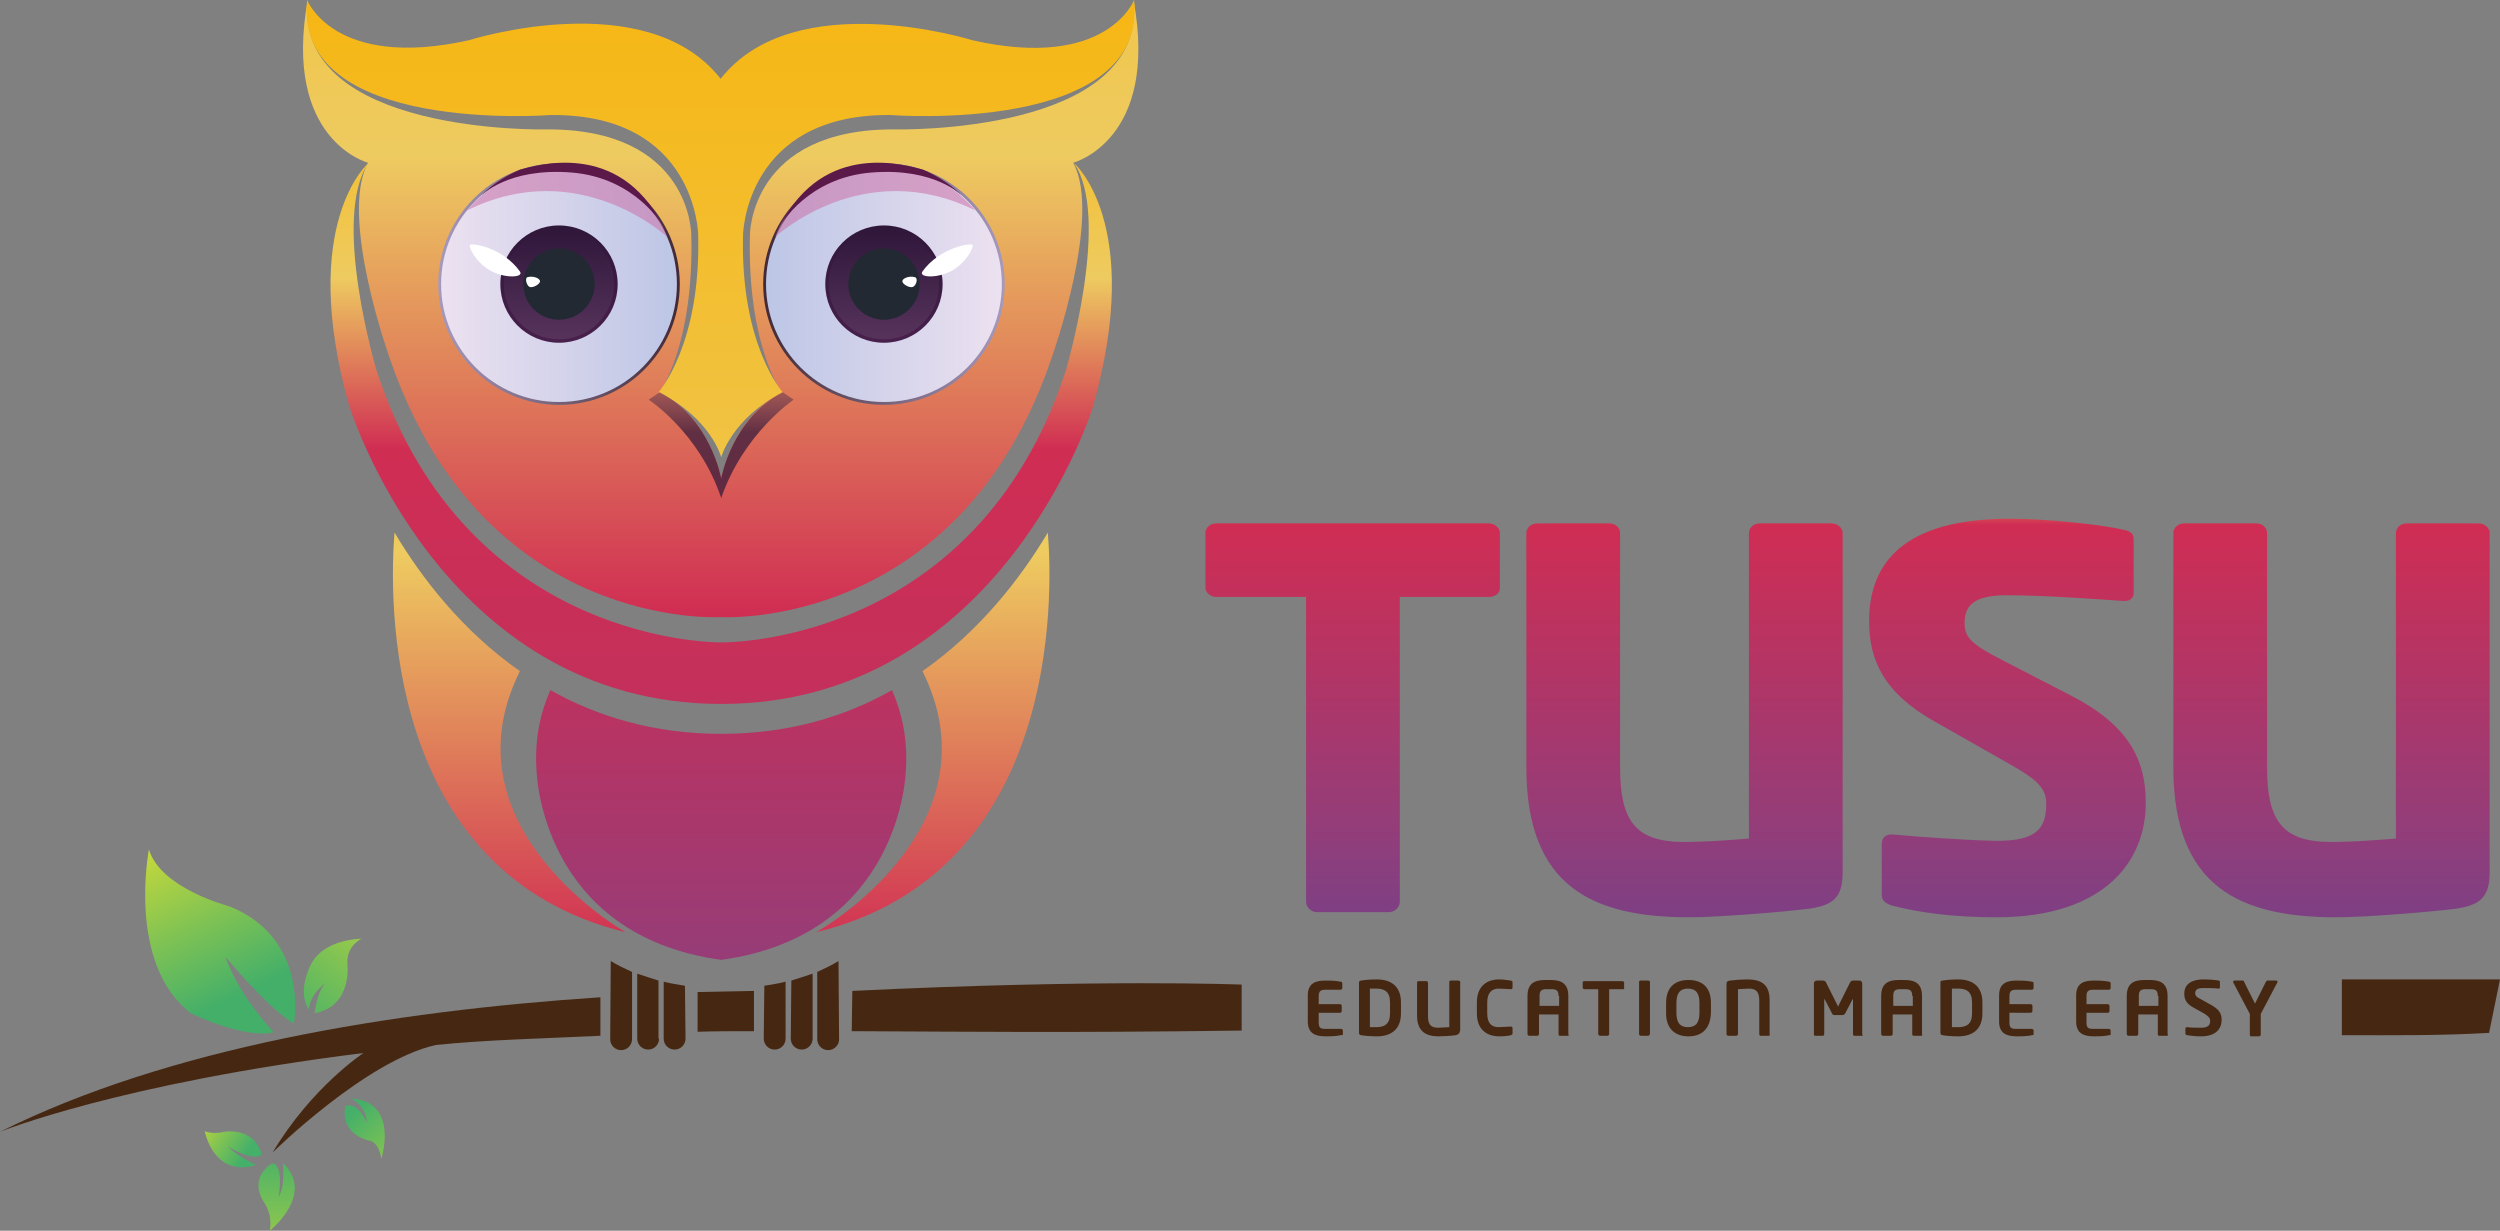 <svg version="1.0" id="Layer_1" xmlns="http://www.w3.org/2000/svg" x="0" y="0" style="enable-background:new 0 0 841.9 595.3" xml:space="preserve" viewBox="203.6 190.6 434.7 214"><rect x="203.6" y="190.6" width="434.7" height="214" fill="#808080" stroke="none"/><style>.st5{fill:#462812}.st13{fill:#222933}.st14{fill:#fff}.st15{opacity:.6;fill:#cb78ae}.st16{fill:#5b194a}</style><linearGradient id="SVGID_1_" gradientUnits="userSpaceOnUse" x1="402.421" y1="383.585" x2="414.283" y2="391.493" gradientTransform="translate(-167.994)"><stop offset="0" style="stop-color:#f9e929"/><stop offset=".66" style="stop-color:#7ec254"/><stop offset="1" style="stop-color:#44b069"/></linearGradient><path d="M249.1 391.4s-.8-4.7-6.6-4c0 0-1.7.5-3.3-.1 0 0 1.5 8.1 8.9 5.9 0 0-4-2.1-4.8-3.2 0 0 4.1 2.6 5.8 1.4z" style="fill:url(#SVGID_1_)" data-index="0"/><linearGradient id="SVGID_2_" gradientUnits="userSpaceOnUse" x1="419.759" y1="424.464" x2="419.759" y2="390.29" gradientTransform="translate(-167.994)"><stop offset="0" style="stop-color:#f9e929"/><stop offset=".66" style="stop-color:#7ec254"/><stop offset="1" style="stop-color:#44b069"/></linearGradient><path d="M250.9 392.9s-4.1 2.2-1.5 6.6c0 0 1.7 2.1 1.1 5.1 0 0 8-6.3 2.3-11.8 0 0 .4 4.5-.8 5.9.1.1 1-5.7-1.1-5.8z" style="fill:url(#SVGID_2_)" data-index="1"/><linearGradient id="SVGID_3_" gradientUnits="userSpaceOnUse" x1="450.835" y1="403.65" x2="433.325" y2="383.598" gradientTransform="translate(-167.994)"><stop offset="0" style="stop-color:#f9e929"/><stop offset=".66" style="stop-color:#7ec254"/><stop offset="1" style="stop-color:#44b069"/></linearGradient><path d="M263.7 382.9s-1.4 4.4 3.9 6c0 0 1.8-.1 2.3 3.2 0 0 3.2-9.9-5.2-10.5 0 0 2.6 1.3 2.7 4.3.1 0-1.6-3.8-3.7-3z" style="fill:url(#SVGID_3_)" data-index="2"/><linearGradient id="SVGID_4_" gradientUnits="userSpaceOnUse" x1="447.798" y1="336.407" x2="421.532" y2="369.451" gradientTransform="translate(-167.994)"><stop offset="0" style="stop-color:#f9e929"/><stop offset=".66" style="stop-color:#7ec254"/><stop offset="1" style="stop-color:#44b069"/></linearGradient><path d="M266.5 353.8s-2.7 1.2-2.5 4.4c0 0 1 7.3-5.7 8.6 0 0 .5-4.7 2.4-5.6 0 0-3.1 1.8-3.4 4.9 0 0-2.2-2.6.4-7.9 1.2-2.2 3.8-4.1 8.8-4.4z" style="fill:url(#SVGID_4_)" data-index="3"/><linearGradient id="SVGID_5_" gradientUnits="userSpaceOnUse" x1="395.166" y1="326.925" x2="412.959" y2="363.923" gradientTransform="translate(-167.994)"><stop offset="0" style="stop-color:#f9e929"/><stop offset=".661" style="stop-color:#7ec254"/><stop offset="1" style="stop-color:#43af69"/></linearGradient><path d="M254.7 368.6s2.8-14.8-11.2-20.4c0 0-12-3.1-14-9.9 0 0-3.9 19.9 7.3 28.5 0 0 9.2 4.5 14.4 3.3 0 0-5.9-6.1-8.4-13.1.1 0 6.9 8.5 11.9 11.6z" style="fill:url(#SVGID_5_)" data-index="4"/><path class="st5" d="M308.1 364c-36.5 2.4-75.2 8.8-104.5 23.4 0 0 20.6-8.4 63.2-13.7 0 0-9 5.9-15.8 17.3 0 0 16.2-16 28.4-18.7 8.8-.9 18.3-1.1 28.6-1.6V364zM351.8 362.9c43-2.1 67.7-1.1 67.7-1.1v8c-31.6.4-45.3.2-67.8.1l.1-7zM334.7 362.9c-3.2.1-6.5.1-9.8.2v6.9c3.2-.1 6.4-.1 9.8-.1v-7z" data-index="5"/><g><linearGradient id="SVGID_6_" gradientUnits="userSpaceOnUse" x1="533.872" y1="175.939" x2="533.872" y2="1240.649" gradientTransform="translate(-167.994)"><stop offset="0" style="stop-color:#f8b100"/><stop offset=".104" style="stop-color:#eecb60"/><stop offset=".169" style="stop-color:#d02d53"/><stop offset=".61" style="stop-color:#943d79"/><stop offset=".646" style="stop-color:#8e3e7c"/><stop offset="1" style="stop-color:#544294"/></linearGradient><path d="M364 307.3c10-7 17.1-16.2 21.8-24.1.9 11.1 2.1 59.2-40.3 69.5.1 0 32.1-18.1 18.5-45.4z" style="fill:url(#SVGID_6_)" data-index="6"/><linearGradient id="SVGID_7_" gradientUnits="userSpaceOnUse" x1="460.187" y1="175.939" x2="460.187" y2="1240.649" gradientTransform="translate(-167.994)"><stop offset="0" style="stop-color:#f8b100"/><stop offset=".104" style="stop-color:#eecb60"/><stop offset=".169" style="stop-color:#d02d53"/><stop offset=".61" style="stop-color:#943d79"/><stop offset=".646" style="stop-color:#8e3e7c"/><stop offset="1" style="stop-color:#544294"/></linearGradient><path d="M272.2 283.2c4.7 7.9 11.8 17.1 21.8 24.1-13.6 27.3 18.4 45.4 18.4 45.4-42.3-10.3-41.1-58.4-40.2-69.5z" style="fill:url(#SVGID_7_)" data-index="7"/></g><g><path class="st5" d="M309.8 357.7c1.1.7 2.4 1.3 3.7 1.9v11.7c0 1-.8 1.9-1.9 1.9-1 0-1.9-.8-1.9-1.9l.1-13.6M318.2 371.2c0 1-.8 1.9-1.9 1.9-1 0-1.9-.8-1.9-1.9v-11.3c1.2.4 2.4.8 3.7 1.2v10.1zM322.8 371.2c0 1-.8 1.9-1.9 1.9-1 0-1.9-.8-1.9-1.9v-9.9c1.2.3 2.4.5 3.7.7l.1 9.2z" data-index="8"/><g><path class="st5" d="M349.4 357.7c-1.1.7-2.4 1.3-3.7 1.9v11.7c0 1 .8 1.9 1.9 1.9 1 0 1.9-.8 1.9-1.9l-.1-13.6M341.1 371.2c0 1 .8 1.9 1.9 1.9 1 0 1.9-.8 1.9-1.9v-11.3c-1.2.4-2.4.8-3.7 1.2l-.1 10.1zM336.4 371.2c0 1 .8 1.9 1.9 1.9 1 0 1.9-.8 1.9-1.9v-9.9c-1.2.3-2.4.5-3.7.7l-.1 9.2z" data-index="9"/></g></g><g><linearGradient id="SVGID_8_" gradientUnits="userSpaceOnUse" x1="497.029" y1="89.527" x2="497.029" y2="1320.291" gradientTransform="translate(-167.994)"><stop offset="0" style="stop-color:#f8b100"/><stop offset=".104" style="stop-color:#eecb60"/><stop offset=".169" style="stop-color:#d02d53"/><stop offset=".61" style="stop-color:#943d79"/><stop offset=".646" style="stop-color:#8e3e7c"/><stop offset="1" style="stop-color:#544294"/></linearGradient><path d="M329 273.8s-1.8-10.4-10.7-15c0 0 6-8.2 5.5-27.4 0 0 0-18.5-25.3-18.3 0 0-43.8 1-41.4-22.5-4.4 24.4 10.5 28.3 10.5 28.3-5.1 9.2 3.7 33.8 3.7 33.8 16.2 47.8 57.6 45.2 57.6 45.2s41.5 2.6 57.6-45.2c0 0 8.8-24.6 3.7-33.8 0 0 15-3.9 10.5-28.3 2.4 23.5-41.4 22.5-41.4 22.5-25.3-.2-25.3 18.3-25.3 18.3-.5 19.2 5.5 27.4 5.5 27.4-8.7 4.6-10.5 15-10.5 15z" style="fill:url(#SVGID_8_)" data-index="10"/><linearGradient id="SVGID_9_" gradientUnits="userSpaceOnUse" x1="4812.306" y1="240.044" x2="4854.216" y2="240.044" gradientTransform="matrix(-1 0 0 1 5190.513 0)"><stop offset=".001" style="stop-color:#a699bc"/><stop offset=".993" style="stop-color:#432a37"/></linearGradient><circle cx="357.3" cy="240" r="21" style="fill:url(#SVGID_9_)"/><linearGradient id="SVGID_10_" gradientUnits="userSpaceOnUse" x1="4812.716" y1="240.044" x2="4853.807" y2="240.044" gradientTransform="matrix(-1 0 0 1 5190.513 0)"><stop offset="0" style="stop-color:#ece1f0"/><stop offset=".996" style="stop-color:#bdc6e6"/></linearGradient><circle cx="357.3" cy="240" r="20.5" style="fill:url(#SVGID_10_)"/><linearGradient id="SVGID_11_" gradientUnits="userSpaceOnUse" x1="-4300.914" y1="250.273" x2="-4300.914" y2="229.815" gradientTransform="translate(4658.166)"><stop offset="0" style="stop-color:#48204c"/><stop offset="1" style="stop-color:#2f173a"/></linearGradient><circle cx="357.3" cy="240" r="10.2" style="fill:url(#SVGID_11_)"/><linearGradient id="SVGID_12_" gradientUnits="userSpaceOnUse" x1="-4300.914" y1="249.674" x2="-4300.914" y2="230.414" gradientTransform="translate(4658.166)"><stop offset="0" style="stop-color:#57335b"/><stop offset="1" style="stop-color:#2f173a"/></linearGradient><circle cx="357.3" cy="240" r="9.6" style="fill:url(#SVGID_12_)"/><circle class="st13" cx="357.3" cy="240" r="6.2"/><path class="st14" d="M364 237.8c-.8 1.1 2.8 1.3 5.4-.3 2.4-1.5 3.5-3.9 3.3-4.3-.2-.4-5.7.4-8.7 4.6zM362.7 238.8c-1-.3-2.2.2-2.2.7s1.2 1.2 1.8 1c.6-.2 1-1.5.4-1.7z" data-index="11"/><g><path class="st15" d="M338.4 231.8s15.3-14.3 34.8-4.6l-1.2-1.3s-6.6-7.3-16-6.9c-13.5.4-17.6 12.8-17.6 12.8z" data-index="12"/><path class="st16" d="M364.1 220.1c-2.7-.7-17.2-5.3-24.8 9.7 0 0 4.7-8.3 15.8-9.2s15.7 4 15.7 4-2.1-2.5-6.7-4.5z" data-index="13"/></g><linearGradient id="SVGID_13_" gradientUnits="userSpaceOnUse" x1="497.029" y1="156.903" x2="497.029" y2="1704.237" gradientTransform="translate(-167.994)"><stop offset="0" style="stop-color:#f8b100"/><stop offset=".104" style="stop-color:#eecb60"/><stop offset=".169" style="stop-color:#d02d53"/><stop offset=".61" style="stop-color:#943d79"/><stop offset=".646" style="stop-color:#8e3e7c"/><stop offset="1" style="stop-color:#544294"/></linearGradient><path d="M329 270.1s1.8-6.7 10.7-11.3c0 0-7.4-8.2-6.9-27.4 0 0 .4-21 25.6-20.8 0 0 44.8 3.5 42.4-20 0 0-4.7 12.3-28.1 7 0 0-30.9-9.7-43.8 6.7-12.9-16.5-43.8-6.7-43.8-6.7-23.4 5.2-28.1-7-28.1-7-2.4 23.5 42.4 20 42.4 20 25.3-.2 25.6 20.8 25.6 20.8.5 19.2-6.9 27.4-6.9 27.4 9.2 4.6 10.9 11.3 10.9 11.3z" style="fill:url(#SVGID_13_)" data-index="14"/><g><linearGradient id="SVGID_14_" gradientUnits="userSpaceOnUse" x1="447.858" y1="240.044" x2="489.767" y2="240.044" gradientTransform="translate(-167.994)"><stop offset=".001" style="stop-color:#a699bc"/><stop offset=".993" style="stop-color:#432a37"/></linearGradient><circle cx="300.8" cy="240" r="21" style="fill:url(#SVGID_14_)"/><linearGradient id="SVGID_15_" gradientUnits="userSpaceOnUse" x1="448.267" y1="240.044" x2="489.358" y2="240.044" gradientTransform="translate(-167.994)"><stop offset="0" style="stop-color:#ece1f0"/><stop offset=".996" style="stop-color:#bdc6e6"/></linearGradient><circle cx="300.8" cy="240" r="20.5" style="fill:url(#SVGID_15_)"/><linearGradient id="SVGID_16_" gradientUnits="userSpaceOnUse" x1="63.535" y1="250.273" x2="63.535" y2="229.815" gradientTransform="matrix(-1 0 0 1 364.353 0)"><stop offset="0" style="stop-color:#48204c"/><stop offset="1" style="stop-color:#2f173a"/></linearGradient><circle cx="300.8" cy="240" r="10.2" style="fill:url(#SVGID_16_)"/><linearGradient id="SVGID_17_" gradientUnits="userSpaceOnUse" x1="63.535" y1="249.674" x2="63.535" y2="230.414" gradientTransform="matrix(-1 0 0 1 364.353 0)"><stop offset="0" style="stop-color:#57335b"/><stop offset="1" style="stop-color:#2f173a"/></linearGradient><circle cx="300.8" cy="240" r="9.6" style="fill:url(#SVGID_17_)"/><circle class="st13" cx="300.8" cy="240" r="6.2"/><path class="st14" d="M294 237.8c.8 1.1-2.8 1.3-5.4-.3-2.4-1.5-3.5-3.9-3.3-4.3.3-.4 5.7.4 8.7 4.6zM295.3 238.8c1-.3 2.2.2 2.2.7 0 .5-1.2 1.2-1.8 1-.5-.2-.9-1.5-.4-1.7z" data-index="15"/><g><path class="st15" d="M319.6 231.8s-15.3-14.3-34.8-4.6l1.2-1.3s6.6-7.3 16-6.9c13.6.4 17.6 12.8 17.6 12.8z" data-index="16"/><path class="st16" d="M294 220.1c2.7-.7 17.2-5.3 24.8 9.7 0 0-4.7-8.3-15.8-9.2s-15.7 4-15.7 4 2.1-2.5 6.7-4.5z" data-index="17"/></g></g><linearGradient id="SVGID_18_" gradientUnits="userSpaceOnUse" x1="497.029" y1="252.822" x2="497.029" y2="265.837" gradientTransform="translate(-167.994)"><stop offset="0" style="stop-color:#57335b;stop-opacity:.2"/><stop offset="1" style="stop-color:#2f173a"/></linearGradient><path d="M329 273.8s-1.8-10.4-10.7-15l-1.9 1.3s8.8 5.7 12.6 17.1c3.9-11.3 12.6-17.1 12.6-17.1l-1.9-1.3c-8.9 4.6-10.7 15-10.7 15z" style="opacity:.71;fill:url(#SVGID_18_)" data-index="18"/><linearGradient id="SVGID_19_" gradientUnits="userSpaceOnUse" x1="525.168" y1="319.82" x2="525.168" y2="319.82" gradientTransform="translate(-167.994)"><stop offset="0" style="stop-color:#57335b;stop-opacity:.2"/><stop offset="1" style="stop-color:#2f173a"/></linearGradient></g><g><linearGradient id="SVGID_20_" gradientUnits="userSpaceOnUse" x1="497.029" y1="256.058" x2="497.029" y2="427.156" gradientTransform="translate(-167.994)"><stop offset="0" style="stop-color:#f8b100"/><stop offset=".104" style="stop-color:#eecb60"/><stop offset=".169" style="stop-color:#d02d53"/><stop offset=".61" style="stop-color:#943d79"/><stop offset=".646" style="stop-color:#8e3e7c"/><stop offset="1" style="stop-color:#544294"/></linearGradient><path d="M299.3 310.6c8.2 4.6 18 7.6 29.7 7.6s21.6-3 29.7-7.6c1.7 3.9 2.8 8.5 2.4 14.1 0 0-.7 28.5-32.1 32.8-31.4-4.3-32.1-32.8-32.1-32.8-.4-5.6.7-10.3 2.4-14.1z" style="fill:url(#SVGID_20_)" data-index="19"/><linearGradient id="SVGID_21_" gradientUnits="userSpaceOnUse" x1="497.027" y1="190.64" x2="497.027" y2="653.201" gradientTransform="translate(-167.994)"><stop offset="0" style="stop-color:#f8b100"/><stop offset=".104" style="stop-color:#eecb60"/><stop offset=".169" style="stop-color:#d02d53"/><stop offset=".61" style="stop-color:#943d79"/><stop offset=".646" style="stop-color:#8e3e7c"/><stop offset="1" style="stop-color:#544294"/></linearGradient><path d="M329 313c-48.8 0-64.7-51.9-64.7-51.9-8.9-31.7 3.4-42.2 3.4-42.2-6.6 9.5 1.4 36.2 1.4 36.2 15.7 47.9 59.9 47.2 59.9 47.2s44.2.8 59.9-47.2c0 0 8-26.8 1.4-36.2 0 0 12.3 10.5 3.4 42.2.1 0-15.9 51.9-64.7 51.9z" style="fill:url(#SVGID_21_)" data-index="20"/></g><g><linearGradient id="SVGID_22_" gradientUnits="userSpaceOnUse" x1="606.888" y1="261.898" x2="606.888" y2="380.082" gradientTransform="translate(-167.994)"><stop offset="0" style="stop-color:#f8b100"/><stop offset=".104" style="stop-color:#eecb60"/><stop offset=".169" style="stop-color:#d02d53"/><stop offset=".61" style="stop-color:#943d79"/><stop offset=".646" style="stop-color:#8e3e7c"/><stop offset="1" style="stop-color:#544294"/></linearGradient><path d="M462.5 294.4H447v53c0 1-.9 1.8-1.9 1.8h-12.5c-1 0-1.9-.8-1.9-1.8v-53h-15.6c-1 0-1.9-.7-1.9-1.7v-9.4c0-1 .9-1.7 1.9-1.7h47.3c1 0 2 .7 2 1.7v9.4c.1 1-.8 1.7-1.9 1.7z" style="fill:url(#SVGID_22_)" data-index="21"/><linearGradient id="SVGID_23_" gradientUnits="userSpaceOnUse" x1="664.476" y1="261.898" x2="664.476" y2="380.082" gradientTransform="translate(-167.994)"><stop offset="0" style="stop-color:#f8b100"/><stop offset=".104" style="stop-color:#eecb60"/><stop offset=".169" style="stop-color:#d02d53"/><stop offset=".61" style="stop-color:#943d79"/><stop offset=".646" style="stop-color:#8e3e7c"/><stop offset="1" style="stop-color:#544294"/></linearGradient><path d="M518.2 348.6c-3.8.5-15.7 1.5-20.8 1.5-16.9 0-28.4-5.3-28.4-26.1v-40.7c0-1 .9-1.7 1.9-1.7h12.5c1 0 1.9.7 1.9 1.7V324c0 9.3 2.6 13 11.2 13 3.2 0 7.9-.3 11.2-.6v-53.1c0-1 .9-1.7 1.9-1.7H522c1 0 2 .7 2 1.7v59c0 4.4-1.7 5.7-5.8 6.3z" style="fill:url(#SVGID_23_)" data-index="22"/><linearGradient id="SVGID_24_" gradientUnits="userSpaceOnUse" x1="720.723" y1="261.898" x2="720.723" y2="380.082" gradientTransform="translate(-167.994)"><stop offset="0" style="stop-color:#f8b100"/><stop offset=".104" style="stop-color:#eecb60"/><stop offset=".169" style="stop-color:#d02d53"/><stop offset=".61" style="stop-color:#943d79"/><stop offset=".646" style="stop-color:#8e3e7c"/><stop offset="1" style="stop-color:#544294"/></linearGradient><path d="M550.7 350.1c-7.5 0-13.2-.8-18-2-1-.3-1.9-.8-1.9-1.8v-8.9c0-1.3.8-1.7 1.7-1.7h.3c3.9.4 14.4 1.1 18.1 1.1 6.6 0 8.5-2 8.5-6.4 0-2.6-1.3-4.1-6.3-6.9l-13.2-7.5c-8.9-5-11.3-10.8-11.3-17.4 0-10 5.9-17.8 24.4-17.8 7 0 16.6 1.1 20.2 2 .8.2 1.4.6 1.4 1.6v9.2c0 .8-.4 1.5-1.6 1.5h-.2c-2.7-.2-13.7-1-20.2-1-5.4 0-7.4 1.5-7.4 4.8 0 2.6 1.2 3.7 6.4 6.4l12.2 6.3c9.9 5.1 12.9 11.1 12.9 18.5.1 9.7-6.6 20-26 20z" style="fill:url(#SVGID_24_)" data-index="23"/><linearGradient id="SVGID_25_" gradientUnits="userSpaceOnUse" x1="776.972" y1="261.898" x2="776.972" y2="380.082" gradientTransform="translate(-167.994)"><stop offset="0" style="stop-color:#f8b100"/><stop offset=".104" style="stop-color:#eecb60"/><stop offset=".169" style="stop-color:#d02d53"/><stop offset=".61" style="stop-color:#943d79"/><stop offset=".646" style="stop-color:#8e3e7c"/><stop offset="1" style="stop-color:#544294"/></linearGradient><path d="M630.7 348.6c-3.8.5-15.7 1.5-20.8 1.5-16.9 0-28.4-5.3-28.4-26.1v-40.7c0-1 .9-1.7 1.9-1.7h12.5c1 0 1.9.7 1.9 1.7V324c0 9.3 2.6 13 11.2 13 3.2 0 7.9-.3 11.2-.6v-53.1c0-1 .9-1.7 1.9-1.7h12.4c1 0 2 .7 2 1.7v59c0 4.4-1.8 5.7-5.8 6.3z" style="fill:url(#SVGID_25_)" data-index="24"/><g><path class="st5" d="M436.7 370.6c-.4.1-1 .2-2.6.2-1.8 0-3.1-.5-3.1-2.6v-4.5c0-2.2 1.4-2.6 3.1-2.6 1.6 0 2.1.1 2.6.2.2 0 .3.1.3.3v.8c0 .1-.1.3-.3.3H434c-.8 0-1.1.3-1.1 1.1v1.4h3.7c.1 0 .3.1.3.3v.9c0 .1-.1.3-.3.3h-3.7v1.7c0 .9.3 1.1 1.1 1.1h2.8c.1 0 .3.1.3.3v.8c-.1-.1-.2 0-.4 0zM443 370.8c-1 0-2.3-.1-2.7-.2-.2 0-.4-.1-.4-.4v-8.7c0-.3.1-.4.4-.4.4-.1 1.7-.2 2.7-.2 2.7 0 4.2 1.4 4.2 4v1.9c0 2.6-1.5 4-4.2 4zm2.3-5.9c0-1.9-1-2.4-2.4-2.4h-1.1v6.7h1.1c1.4 0 2.4-.5 2.4-2.4v-1.9zM456.7 370.6c-.5.1-2.2.2-3 .2-2.2 0-3.7-.9-3.7-3.6v-5.8c0-.1.1-.2.3-.2h1.3c.1 0 .3.1.3.2v5.8c0 1.5.4 2.1 1.8 2.1.5 0 1.4-.1 1.9-.1v-7.9c0-.1.1-.2.3-.2h1.3c.1 0 .3.1.3.2v8.4c-.1.6-.3.8-.8.9zM466.3 370.6c-.2.1-1.1.2-2.1.2-1.6 0-3.8-.8-3.8-4v-1.9c0-3.2 2.2-4 3.8-4 1 0 1.9.2 2.1.2.2.1.3.1.3.3v.9c0 .2-.1.3-.3.3-.5 0-1.4-.1-2.1-.1-1.1 0-2 .6-2 2.4v1.9c0 1.8.8 2.4 2 2.4.7 0 1.6-.1 2.1-.1.2 0 .3.1.3.3v.9c0 .2-.1.2-.3.3zM476.2 370.7h-1.4c-.1 0-.2-.1-.2-.3V367h-3.4v3.4c0 .1-.1.3-.3.3h-1.4c-.1 0-.3-.1-.3-.3v-6.6c0-2.2 1.2-2.8 3.1-2.8h.9c1.9 0 3.1.6 3.1 2.8v6.6c.2.2 0 .3-.1.3zm-1.6-6.9c0-.9-.3-1.2-1.2-1.2h-.9c-.9 0-1.2.3-1.2 1.2v1.7h3.4v-1.7zM485.8 362.6h-2.4v7.8c0 .1-.1.3-.3.3h-1.3c-.1 0-.3-.1-.3-.3v-7.8h-2.4c-.1 0-.3-.1-.3-.2v-1c0-.1.1-.2.3-.2h6.6c.1 0 .3.1.3.2v1c.1.1 0 .2-.2.2zM490.2 370.7h-1.3c-.1 0-.3-.1-.3-.3v-9.1c0-.1.1-.2.3-.2h1.3c.1 0 .3.1.3.2v9.1c-.1.2-.2.3-.3.3zM497.2 370.8c-2.2 0-3.9-1.2-3.9-4V365c0-2.8 1.6-4 3.9-4s3.9 1.2 3.9 4v1.7c-.1 2.9-1.7 4.1-3.9 4.1zm1.9-5.8c0-1.7-.6-2.5-2-2.5s-2 .8-2 2.5v1.7c0 1.7.6 2.5 2 2.5s2-.8 2-2.5V365zM511.1 370.7h-1.4c-.1 0-.2-.1-.2-.3v-5.8c0-1.5-.5-2.1-1.8-2.1-.7 0-1.4.1-1.9.1v7.8c0 .1-.1.3-.3.3h-1.4c-.1 0-.3-.1-.3-.3v-8.6c0-.5.1-.6.6-.7.7-.1 2.2-.2 3-.2 2.5 0 3.9.9 3.9 3.6v5.8c.1.3 0 .4-.2.4zM527.4 370.7H526c-.1 0-.2-.1-.2-.3v-6.1l-.1.1-1.3 2.5c-.1.1-.3.2-.4.2h-1.4c-.2 0-.4-.1-.4-.2l-1.3-2.5-.1-.1v6.1c0 .1-.1.3-.2.3h-1.4c-.1 0-.2-.1-.2-.2v-8.9c0-.3.2-.5.5-.5h1.1c.2 0 .4.1.5.3l2 4c.1.1.1.2.1.2.1 0 .1-.1.1-.2l2-4c.1-.2.3-.3.5-.3h1.1c.3 0 .5.2.5.5v8.9c.2.1.1.2 0 .2zM537.7 370.7h-1.4c-.1 0-.2-.1-.2-.3V367h-3.4v3.4c0 .1-.1.3-.3.3H531c-.1 0-.3-.1-.3-.3v-6.6c0-2.2 1.2-2.8 3.1-2.8h.9c1.9 0 3.1.6 3.1 2.8v6.6c.1.2 0 .3-.1.3zm-1.6-6.9c0-.9-.3-1.2-1.2-1.2h-.9c-.9 0-1.2.3-1.2 1.2v1.7h3.4v-1.7zM544.1 370.8c-1 0-2.3-.1-2.7-.2-.2 0-.4-.1-.4-.4v-8.7c0-.3.1-.4.4-.4.4-.1 1.7-.2 2.7-.2 2.7 0 4.2 1.4 4.2 4v1.9c0 2.6-1.5 4-4.2 4zm2.4-5.9c0-1.9-1-2.4-2.4-2.4H543v6.7h1.1c1.4 0 2.4-.5 2.4-2.4v-1.9zM556.9 370.6c-.4.1-1 .2-2.6.2-1.8 0-3.1-.5-3.1-2.6v-4.5c0-2.2 1.4-2.6 3.1-2.6 1.6 0 2.1.1 2.6.2.2 0 .3.1.3.3v.8c0 .1-.1.3-.3.3h-2.8c-.8 0-1.1.3-1.1 1.1v1.4h3.7c.1 0 .3.1.3.3v.9c0 .1-.1.3-.3.3H553v1.7c0 .9.3 1.1 1.1 1.1h2.8c.1 0 .3.1.3.3v.8c0-.1-.1 0-.3 0zM570.3 370.6c-.4.1-1 .2-2.6.2-1.8 0-3.1-.5-3.1-2.6v-4.5c0-2.2 1.4-2.6 3.1-2.6 1.6 0 2.1.1 2.6.2.2 0 .3.1.3.3v.8c0 .1-.1.3-.3.3h-2.8c-.8 0-1.1.3-1.1 1.1v1.4h3.7c.1 0 .3.1.3.3v.9c0 .1-.1.3-.3.3h-3.7v1.7c0 .9.3 1.1 1.1 1.1h2.8c.1 0 .3.1.3.3v.8c0-.1-.1 0-.3 0zM580.4 370.7H579c-.1 0-.2-.1-.2-.3V367h-3.4v3.4c0 .1-.1.3-.3.3h-1.4c-.1 0-.3-.1-.3-.3v-6.6c0-2.2 1.2-2.8 3.1-2.8h.9c1.9 0 3.1.6 3.1 2.8v6.6c.2.2 0 .3-.1.3zm-1.6-6.9c0-.9-.3-1.2-1.2-1.2h-.9c-.9 0-1.2.3-1.2 1.2v1.7h3.4v-1.7zM586.3 370.8c-1 0-1.7-.1-2.4-.2-.1 0-.3-.1-.3-.3v-.9c0-.1.1-.2.3-.2.5.1 1.9.1 2.4.1 1.2 0 1.6-.4 1.6-1.2 0-.5-.3-.8-1.1-1.3l-1.8-1c-1.3-.7-1.6-1.5-1.6-2.4 0-1.4.9-2.5 3.4-2.5.9 0 2.1.1 2.6.2.1 0 .2.1.2.2v1c0 .1-.1.2-.2.2-.9-.1-1.8-.1-2.7-.1-1 0-1.4.3-1.4.9 0 .4.2.7 1.1 1.1l1.6.9c1.5.8 1.9 1.6 1.9 2.6 0 1.5-.9 2.9-3.6 2.9zM599.6 361.4l-2.9 5.5v3.6c0 .1-.1.3-.3.3H595c-.1 0-.2-.1-.2-.3v-3.6l-2.9-5.5v-.1c0-.1.1-.2.2-.2h1.5c.1 0 .2.1.2.2l1.9 3.8 1.9-3.8c.1-.1.1-.2.3-.2h1.5c.1 0 .2.1.2.2.1 0 .1 0 0 .1z" data-index="25"/></g><path class="st5" d="M610.8 360.9h27.5l-1.9 9.3c-8.9.5-16.3.4-25.6.4v-9.7z" data-index="26"/></g></svg>